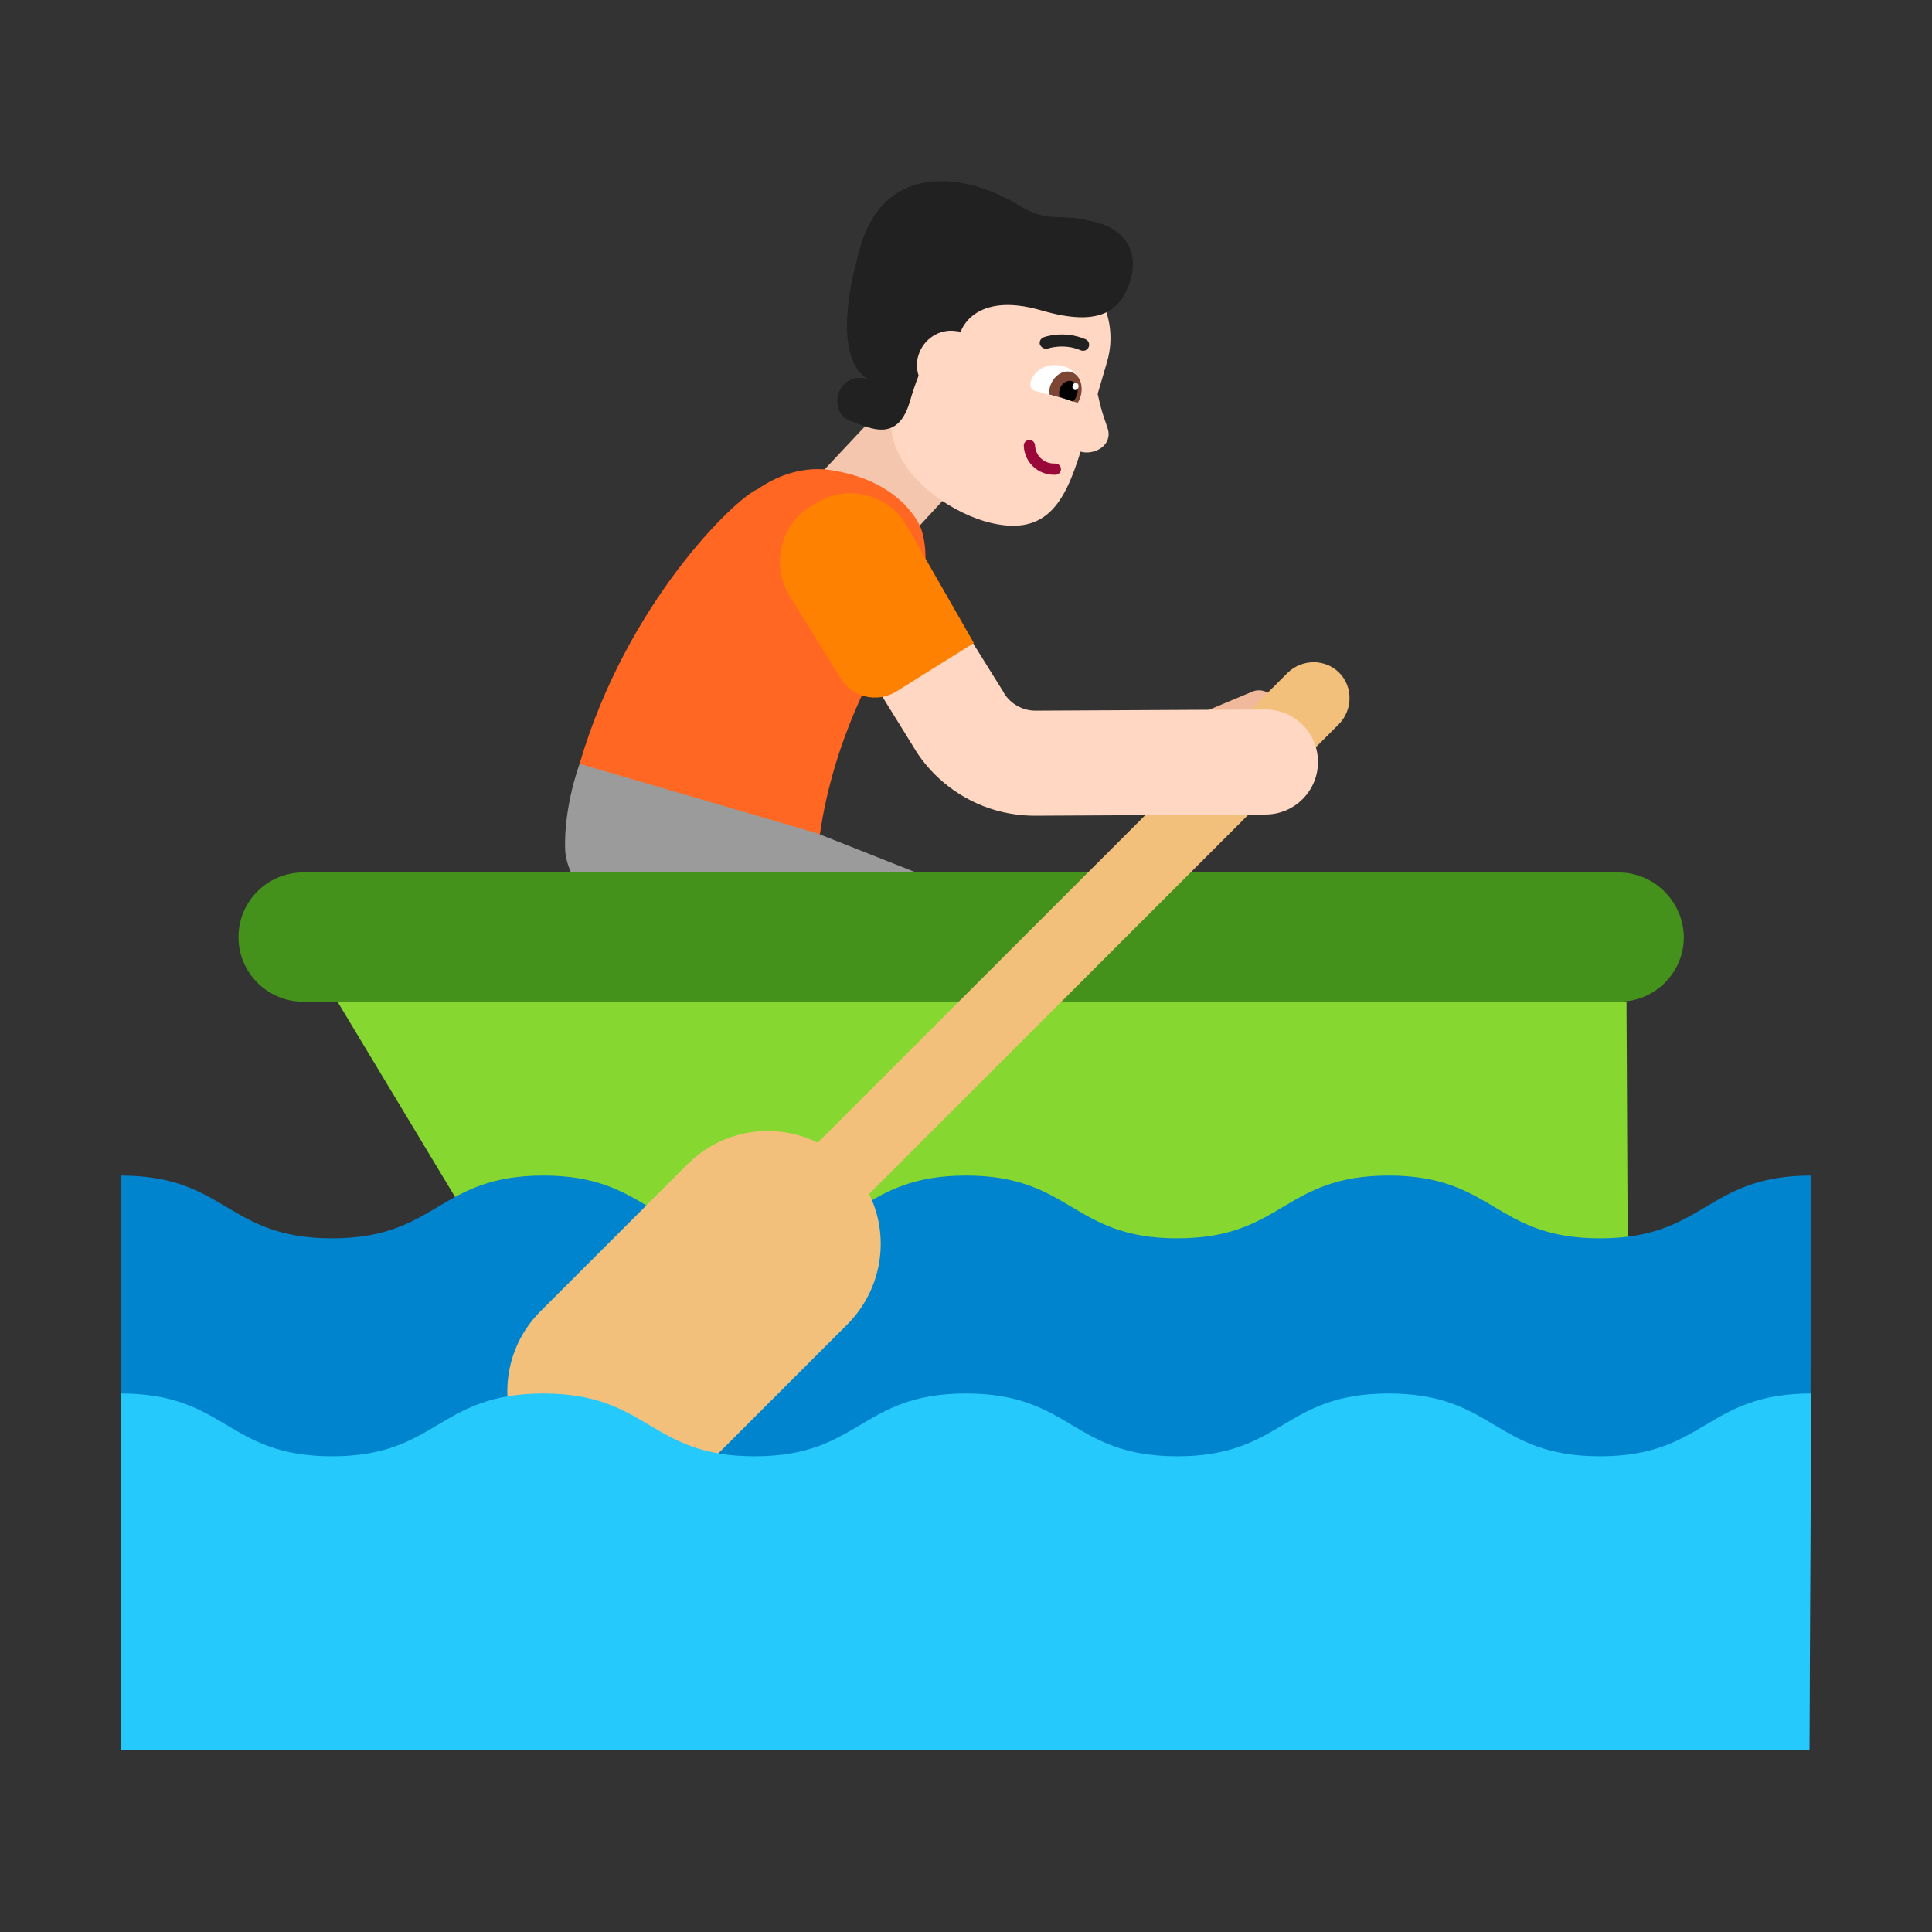 <svg width="32" height="32" viewBox="0 0 32 32" fill="none" xmlns="http://www.w3.org/2000/svg">
<rect x="0" y="0" width="32" height="32" fill="#333333" stroke="none"/>
<path d="M14.74 6.621L13.54 7.901L14.84 9.131L16.04 7.831L14.74 6.621Z" fill="#F4C6AD"/>
<path d="M12.55 8.101C12.81 7.921 13.23 7.721 13.72 7.781C14.96 7.951 15.25 8.741 15.25 8.741C15.25 8.741 15.67 9.711 14.57 10.961C14.56 10.961 13.81 12.201 13.58 13.821H11.308L9.6 12.651C10.38 9.981 12.18 8.251 12.55 8.101Z" fill="#FF6723"/>
<path d="M15.4 14.541L14.24 16.901C13.99 17.431 13.32 17.611 12.84 17.271L10.41 15.561C10.41 15.561 9.38 14.781 9.36 14.061C9.34 13.341 9.6 12.651 9.6 12.651L13.53 13.801" fill="#9B9B9B"/>
<path d="M16.3 8.631C15.7 8.451 14.83 7.871 14.76 7.081L14.78 6.041V4.951C15 4.221 15.77 3.791 16.51 4.001L17.39 4.251C18.12 4.471 18.55 5.241 18.34 5.981L18.181 6.524C18.231 6.763 18.28 6.905 18.315 7.003C18.357 7.121 18.377 7.178 18.35 7.271C18.3 7.441 18.07 7.531 17.9 7.481L17.898 7.48C17.63 8.34 17.315 8.926 16.3 8.631Z" fill="#FFD7C2"/>
<path d="M17.77 6.651C17.82 6.661 17.88 6.631 17.9 6.571C17.9 6.571 17.9 6.571 17.9 6.561C17.97 6.311 17.8 6.111 17.6 6.061C17.4 6.011 17.15 6.081 17.07 6.321C17.07 6.321 17.07 6.321 17.07 6.331C17.05 6.391 17.08 6.451 17.13 6.471L17.77 6.651Z" fill="white"/>
<path d="M17.85 6.671C17.87 6.641 17.89 6.601 17.9 6.561C17.95 6.381 17.88 6.201 17.74 6.161C17.6 6.121 17.44 6.231 17.39 6.411C17.38 6.451 17.37 6.491 17.37 6.531L17.85 6.671Z" fill="#7D4533"/>
<path d="M17.77 6.651C17.8 6.621 17.82 6.591 17.84 6.541C17.87 6.441 17.83 6.341 17.75 6.311C17.67 6.291 17.58 6.351 17.55 6.451C17.54 6.491 17.54 6.541 17.55 6.571L17.77 6.651Z" fill="black"/>
<path d="M17.862 6.415C17.871 6.383 17.857 6.351 17.83 6.343C17.804 6.336 17.775 6.355 17.766 6.387C17.756 6.419 17.77 6.451 17.797 6.459C17.824 6.466 17.853 6.447 17.862 6.415Z" fill="white"/>
<path d="M17.046 7.287C17.098 7.285 17.141 7.325 17.143 7.377C17.151 7.554 17.296 7.685 17.476 7.678C17.527 7.675 17.571 7.715 17.573 7.767C17.576 7.818 17.536 7.862 17.484 7.864C17.204 7.876 16.969 7.668 16.957 7.385C16.954 7.333 16.994 7.29 17.046 7.287Z" fill="#990838"/>
<path d="M15.91 5.501C15.91 5.501 16.11 4.811 17.25 5.141C18.21 5.421 18.57 5.161 18.73 4.621C18.89 4.041 18.47 3.771 18.22 3.701C17.892 3.606 17.7 3.6 17.54 3.596C17.33 3.59 17.175 3.585 16.84 3.381C16.02 2.881 14.66 2.661 14.25 4.091C13.68 6.061 14.39 6.281 14.39 6.281C13.84 6.121 13.69 6.861 14.11 6.981C14.142 6.991 14.177 7.005 14.216 7.02C14.482 7.123 14.887 7.28 15.07 6.651C15.118 6.486 15.167 6.344 15.215 6.221C15.181 6.118 15.176 6.004 15.21 5.891C15.292 5.616 15.559 5.442 15.833 5.484C15.882 5.484 15.91 5.501 15.91 5.501Z" fill="#212121"/>
<path d="M17.227 5.716C17.207 5.665 17.233 5.607 17.285 5.588L17.287 5.587L17.291 5.585L17.303 5.581C17.313 5.578 17.328 5.574 17.346 5.569C17.383 5.56 17.435 5.549 17.498 5.544C17.623 5.533 17.795 5.541 17.979 5.619C18.03 5.64 18.053 5.699 18.032 5.75C18.01 5.8 17.952 5.824 17.901 5.803C17.755 5.74 17.617 5.734 17.515 5.743C17.464 5.747 17.423 5.755 17.395 5.762C17.381 5.766 17.37 5.769 17.363 5.771L17.355 5.774C17.289 5.791 17.242 5.742 17.227 5.716Z" fill="#212121"/>
<path d="M26.94 16.591L16.416 15.594L5.59 16.591L10.43 24.631H26.98L26.94 16.591Z" fill="#86D72F"/>
<path d="M26.81 14.451H5.02C4.43 14.451 3.95 14.931 3.95 15.521C3.95 16.111 4.43 16.591 5.02 16.591H26.82C27.41 16.591 27.89 16.111 27.89 15.521C27.88 14.931 27.4 14.451 26.81 14.451Z" fill="#44911B"/>
<path d="M21.13 11.621C21.06 11.461 20.88 11.391 20.73 11.461L19.99 11.771L20.23 12.341L20.97 12.031C21.12 11.961 21.2 11.781 21.13 11.621Z" fill="#F1B99B"/>
<path d="M30 19.471C28.25 19.471 28.25 20.511 26.5 20.511C24.75 20.511 24.75 19.471 23 19.471C21.25 19.471 21.25 20.511 19.5 20.511C17.75 20.511 17.75 19.471 16 19.471C14.25 19.471 14.25 20.511 12.5 20.511C10.75 20.511 10.75 19.471 9 19.471C7.25 19.471 7.25 20.511 5.5 20.511C3.75 20.511 3.75 19.471 2 19.471V28.971H29.97L30 19.471Z" fill="#0084CE"/>
<path d="M21.33 11.141C21.57 10.911 21.95 10.911 22.18 11.141C22.41 11.371 22.41 11.751 22.18 11.991L14.395 19.776C14.74 20.473 14.621 21.341 14.04 21.931L11.6 24.371C10.87 25.101 9.68 25.101 8.95 24.371C8.22 23.641 8.22 22.451 8.95 21.721L11.39 19.281C11.972 18.699 12.845 18.581 13.545 18.926L21.33 11.141Z" fill="#F3C07B"/>
<path d="M30 23.081C28.25 23.081 28.25 24.121 26.5 24.121C24.75 24.121 24.75 23.081 23 23.081C21.25 23.081 21.25 24.121 19.5 24.121C17.75 24.121 17.75 23.081 16 23.081C14.25 23.081 14.25 24.121 12.5 24.121C10.75 24.121 10.75 23.081 9 23.081C7.25 23.081 7.25 24.121 5.5 24.121C3.75 24.121 3.75 23.081 2 23.081V28.981H29.97L30 23.081Z" fill="#26C9FC"/>
<path d="M21.83 12.621C21.83 12.141 21.44 11.751 20.96 11.751L17.15 11.771C16.94 11.771 16.74 11.661 16.63 11.481L16.62 11.461L15.21 9.201L13.73 10.111L15.13 12.371C15.24 12.561 15.38 12.731 15.54 12.881C15.98 13.291 16.56 13.521 17.18 13.511L20.96 13.491C21.44 13.491 21.83 13.101 21.83 12.621Z" fill="#FFD7C2"/>
<path d="M13.42 8.391C12.92 8.701 12.77 9.361 13.08 9.871L13.92 11.231C14.11 11.551 14.53 11.651 14.85 11.451L16.13 10.651L15.02 8.711C14.72 8.181 14.03 8.011 13.52 8.331L13.42 8.391Z" fill="#FF8101"/>
</svg>
